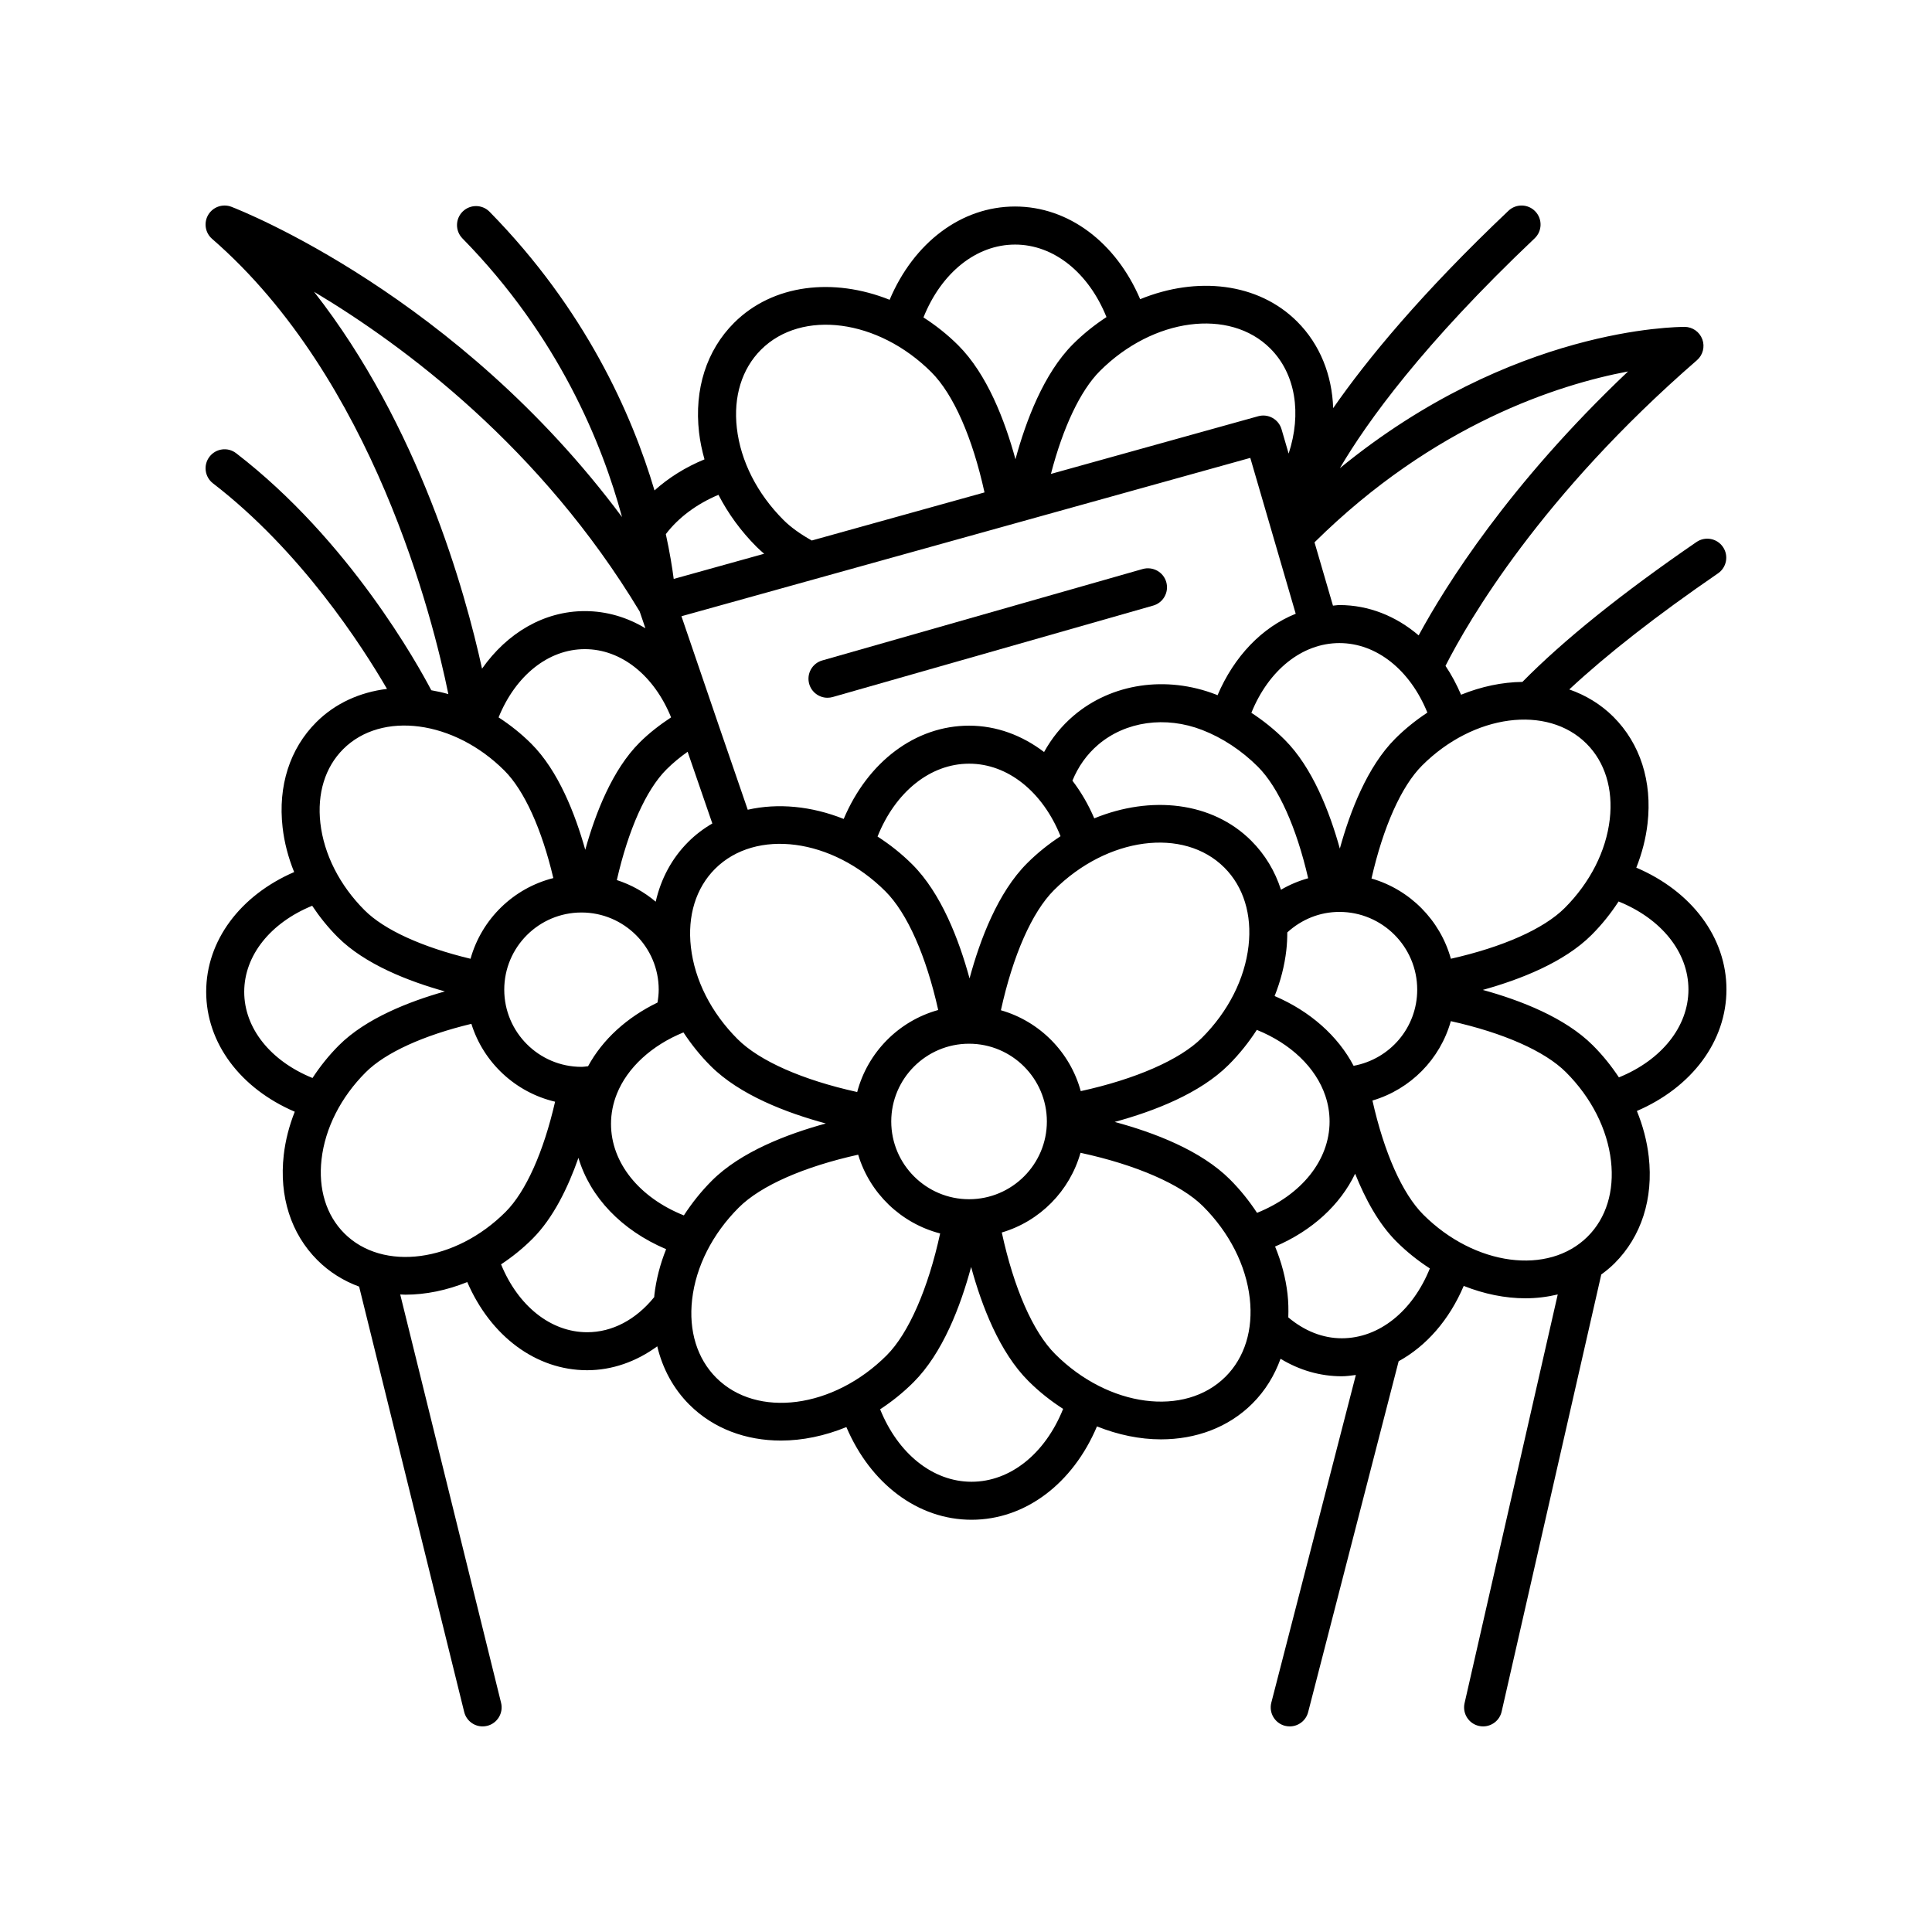 <?xml version="1.0" encoding="UTF-8"?>
<!-- Uploaded to: SVG Repo, www.svgrepo.com, Generator: SVG Repo Mixer Tools -->
<svg fill="#000000" width="800px" height="800px" version="1.1" viewBox="144 144 512 512" xmlns="http://www.w3.org/2000/svg">
 <g>
  <path d="m577.63 373.95c1.52-3.812 2.535-7.75 2.988-11.719 1.273-11.125-1.945-21.164-9.051-28.266-3.348-3.344-7.34-5.731-11.691-7.258 10.008-9.32 23.184-19.625 39.414-30.762 2.293-1.574 2.879-4.707 1.305-7-1.57-2.297-4.707-2.879-7.008-1.305-19.758 13.555-35.234 26.012-46.129 37.07-5.356 0.062-10.887 1.219-16.262 3.398-1.184-2.746-2.547-5.312-4.125-7.652 6.035-11.883 25.215-45.023 66.637-80.996 1.578-1.371 2.148-3.578 1.426-5.539-0.723-1.965-2.578-3.277-4.672-3.301-2.051 0.047-45.609 0.02-91.387 37.457 7.25-12.355 22.035-32.867 51.621-60.918 2.019-1.914 2.102-5.102 0.188-7.121-1.91-2.023-5.098-2.106-7.121-0.191-23.012 21.816-37.434 39.316-46.457 52.312-0.301-8.762-3.477-16.871-9.543-22.934-10.359-10.355-26.605-12.07-41.605-5.938-6.414-15.039-18.969-24.562-33.168-24.562-14.25 0-26.836 9.586-33.23 24.719-14.887-5.945-30.941-4.16-41.219 6.102-7.297 7.285-10.594 17.598-9.289 29.023 0.273 2.406 0.785 4.797 1.445 7.164-5.043 2.07-9.504 4.871-13.246 8.234-6.016-20.277-18.359-48.016-43.703-73.844-1.949-1.992-5.141-2.012-7.125-0.07-1.988 1.949-2.016 5.141-0.07 7.125 25.52 26.008 37.078 54.52 42.289 73.844-43.66-58.684-100.86-81.199-103.52-82.223-2.281-0.875-4.863 0.016-6.125 2.109-1.258 2.098-0.832 4.793 1.016 6.394 42.75 37.125 58.574 100.82 62.605 120.64-1.504-0.43-3.016-0.754-4.519-1.02-3.449-6.59-21.711-39.719-51.707-62.809-2.203-1.707-5.363-1.293-7.066 0.914-1.699 2.203-1.285 5.367 0.922 7.066 23.293 17.938 39.496 43.078 46.113 54.473-7.109 0.867-13.664 3.754-18.742 8.828-7.008 7-10.18 16.898-8.926 27.871 0.457 4.012 1.5 7.992 3.062 11.84-14.289 6.188-23.312 18.18-23.312 31.727 0 13.598 9.09 25.621 23.473 31.785-1.48 3.731-2.473 7.586-2.918 11.469-1.254 10.973 1.918 20.871 8.926 27.871 3.18 3.176 6.941 5.496 11.051 7.008l27.84 112.71c0.562 2.305 2.617 3.84 4.883 3.84 0.402 0 0.809-0.051 1.211-0.148 2.699-0.664 4.348-3.398 3.684-6.102l-26.73-108.22c0.453 0.016 0.902 0.059 1.359 0.059 5.394 0 10.984-1.156 16.41-3.344 6.18 14.316 18.195 23.363 31.77 23.363 6.602 0 13.016-2.266 18.578-6.336 1.418 5.922 4.266 11.215 8.516 15.465 6.402 6.394 15.047 9.512 24.262 9.512 5.699 0 11.609-1.23 17.344-3.574 6.414 15.039 18.969 24.562 33.168 24.562 14.258 0 26.848-9.598 33.238-24.738 5.613 2.242 11.387 3.43 16.957 3.43 9.211 0 17.855-3.113 24.254-9.512 3.363-3.363 5.832-7.387 7.438-11.844 4.992 3.027 10.484 4.637 16.227 4.637 1.266 0 2.492-0.191 3.731-0.344l-22.402 86.836c-0.695 2.695 0.926 5.441 3.617 6.141 0.426 0.105 0.852 0.156 1.266 0.156 2.242 0 4.289-1.504 4.875-3.777l23.988-93c7.348-4.027 13.418-10.961 17.242-19.957 5.414 2.144 10.98 3.281 16.355 3.281 2.938 0 5.801-0.359 8.562-1.016l-24.691 108.31c-0.617 2.715 1.078 5.418 3.793 6.031 0.379 0.086 0.754 0.125 1.125 0.125 2.297 0 4.375-1.586 4.906-3.918l26.406-115.84c1.23-0.902 2.426-1.871 3.527-2.973 7.106-7.098 10.32-17.141 9.051-28.266-0.469-4.098-1.539-8.164-3.144-12.094 14.547-6.266 23.738-18.445 23.738-32.211 0-13.816-9.258-26.027-23.891-32.273zm-7.023-12.863c-0.965 8.441-5.207 16.801-11.945 23.543-5.559 5.551-16.434 10.355-30.164 13.449-2.844-10.23-10.848-18.316-21.039-21.266 3.098-13.621 7.891-24.426 13.41-29.945 13.609-13.598 33.16-16.195 43.578-5.781 4.891 4.887 7.074 11.992 6.16 20zm-100.66 95.473c-7.711-7.703-20.074-12.414-30.543-15.238 10.41-2.836 22.59-7.523 30.219-15.148 2.856-2.856 5.328-5.973 7.445-9.242 8.938 3.598 15.633 9.953 18.164 17.473 0.742 2.215 1.121 4.5 1.121 6.801 0 10.277-7.473 19.48-19.223 24.211-2.059-3.129-4.438-6.113-7.184-8.855zm-69.137 5.246c-11.371 0-20.621-9.246-20.621-20.605s9.25-20.605 20.621-20.605 20.621 9.246 20.621 20.605-9.25 20.605-20.621 20.605zm-75.582 4.289c-11.797-4.715-19.305-13.938-19.305-24.246 0-2.711 0.523-5.391 1.551-7.961 2.781-6.965 9.27-12.883 17.645-16.285 2.07 3.141 4.457 6.137 7.211 8.891 7.711 7.711 20.137 12.43 30.527 15.238-10.234 2.797-22.555 7.504-30.203 15.152-2.848 2.848-5.309 5.953-7.426 9.211zm150.11-200.75 12.039 41.305c-8.887 3.574-16.293 11.227-20.719 21.594-0.137-0.055-0.266-0.129-0.402-0.18-13.207-5.117-27.684-2.973-37.762 5.625-3.199 2.727-5.785 5.961-7.805 9.605-5.812-4.422-12.613-6.984-19.867-6.984-14.25 0-26.836 9.586-33.234 24.719-8.535-3.406-17.438-4.258-25.43-2.438-3.242-9.316-11.277-32.824-17.57-51.281zm0.258 101.46c-10.359-10.355-26.605-12.07-41.605-5.934-1.574-3.695-3.531-7.019-5.789-9.984 1.531-3.738 3.805-6.957 6.828-9.535 7.262-6.184 17.828-7.68 27.586-3.891 5.348 2.07 10.441 5.438 14.738 9.727 5.465 5.465 10.223 16.117 13.324 29.559-2.527 0.703-4.945 1.719-7.207 3.047-1.574-4.93-4.223-9.34-7.875-12.988zm-50.539-1.203c-3.106 2.035-6.094 4.398-8.863 7.168-7.719 7.711-12.445 20.129-15.254 30.52-2.812-10.297-7.516-22.559-15.16-30.195-2.875-2.875-5.988-5.316-9.223-7.402 4.719-11.797 13.953-19.309 24.27-19.309 10.285-0.004 19.5 7.473 24.23 19.219zm-107.29 17.352c-3-2.531-6.484-4.492-10.301-5.727 3.047-13.336 7.746-23.918 13.145-29.312 1.75-1.75 3.644-3.289 5.613-4.691 2.66 7.766 5.078 14.789 6.551 19.008-2.305 1.34-4.457 2.957-6.394 4.894-4.344 4.34-7.231 9.758-8.613 15.828zm-4.281-42.16c-7.223 7.211-11.699 18.766-14.387 28.41-2.688-9.547-7.144-20.961-14.297-28.105-2.707-2.707-5.637-5.008-8.672-6.984 4.488-11.062 13.168-18.086 22.859-18.086 9.684 0 18.367 7.023 22.855 18.082-2.949 1.957-5.793 4.113-8.359 6.684zm-15.391 45.027c11.285 0 20.469 9.172 20.469 20.449 0 1.148-0.133 2.285-0.32 3.414-8.117 3.941-14.551 9.785-18.402 16.879-0.582 0.051-1.156 0.164-1.742 0.164-11.285 0-20.469-9.176-20.469-20.453-0.004-11.285 9.176-20.453 20.465-20.453zm73.07 47.578c-14.438-3.188-25.875-8.203-31.703-14.027-6.981-6.973-11.371-15.625-12.367-24.367-0.949-8.305 1.324-15.676 6.402-20.754 10.809-10.789 31.07-8.121 45.156 5.965 5.797 5.789 10.793 17.137 13.984 31.445-10.477 2.902-18.695 11.215-21.473 21.738zm38.082-21.672c3.188-14.496 8.219-25.988 14.07-31.836 14.094-14.082 34.355-16.762 45.156-5.965 5.078 5.074 7.352 12.449 6.402 20.758-1 8.742-5.391 17.398-12.367 24.367-5.809 5.805-17.629 10.945-32.098 14.109-2.816-10.324-10.883-18.492-21.164-21.434zm93.473 14.723c-4.156-7.922-11.562-14.492-20.934-18.492 1.578-3.945 2.633-8.023 3.102-12.133 0.184-1.602 0.254-3.176 0.258-4.727 3.797-3.461 8.613-5.434 13.809-5.434 11.371 0 20.621 9.238 20.621 20.602 0 10.082-7.219 18.406-16.855 20.184zm11.035-86.703c-7.394 7.391-11.961 19.258-14.684 29.137-2.731-9.805-7.277-21.508-14.594-28.824-2.711-2.707-5.695-5.106-8.852-7.16 4.57-11.297 13.434-18.477 23.332-18.477 9.879 0 18.734 7.156 23.312 18.422-2.977 1.965-5.852 4.242-8.516 6.902zm6.203-27.363c-5.992-5.121-13.246-8.039-20.996-8.039-0.582 0-1.137 0.125-1.711 0.156l-4.891-16.777c31.668-31.312 64.602-41.805 83.09-45.285-31.598 29.941-48.391 56.832-55.492 69.945zm-39.312-76.023c6.731 6.727 8.336 17.27 4.856 27.844l-1.883-6.461c-0.773-2.641-3.535-4.184-6.188-3.438l-54.926 15.289c3.203-12.332 7.801-22.09 12.98-27.27 14.098-14.082 34.363-16.762 45.16-5.965zm-67.648-27.547c10.289 0 19.5 7.473 24.23 19.215-3.106 2.039-6.094 4.398-8.867 7.168-7.758 7.754-12.504 20.395-15.254 30.512-2.828-10.363-7.523-22.562-15.156-30.191-2.875-2.875-5.988-5.312-9.223-7.398 4.723-11.797 13.953-19.305 24.27-19.305zm-67.328 27.867c10.812-10.793 31.07-8.121 45.16 5.965 5.863 5.859 10.891 17.344 14.074 31.852l-45.777 12.742c-3.062-1.719-5.598-3.539-7.488-5.43-6.981-6.973-11.371-15.625-12.367-24.367-0.953-8.316 1.324-15.684 6.398-20.762zm-11.27 38.453c2.559 4.965 5.953 9.641 10.113 13.797 0.617 0.617 1.297 1.219 1.996 1.82l-23.969 6.672c-0.395-3.039-1.039-7.07-2.09-11.875 3.32-4.363 8.176-7.996 13.949-10.414zm-20.879 30.922c0.316 0.926 0.828 2.434 1.516 4.445-4.863-2.93-10.316-4.551-16.043-4.551-10.785 0-20.562 5.746-27.25 15.254-4.465-20.418-16.672-64.344-44.52-99.883 24.039 14.355 60.156 41.328 86.297 84.734zm-78.578 36.477c10.207-10.203 29.391-7.656 42.738 5.688 5.281 5.277 9.906 15.535 12.957 28.48-10.605 2.676-19.008 10.887-21.941 21.383-12.75-3.055-22.855-7.637-28.066-12.848-6.617-6.613-10.781-14.82-11.73-23.098-0.891-7.856 1.25-14.816 6.043-19.605zm-26.223 64.316c0-9.656 6.996-18.312 18.012-22.809 1.953 2.938 4.199 5.742 6.781 8.324 7.219 7.219 18.836 11.707 28.387 14.371-9.422 2.66-20.926 7.133-28.078 14.285-2.68 2.68-5.004 5.598-7.004 8.66-11.066-4.481-18.098-13.152-18.098-22.832zm26.531 64.004c-4.793-4.789-6.934-11.75-6.039-19.605 0.945-8.281 5.113-16.488 11.73-23.098 5.188-5.188 15.277-9.77 27.98-12.824 3.188 10.242 11.648 18.16 22.184 20.637-3.051 13.289-7.738 23.828-13.121 29.207-13.344 13.336-32.523 15.887-42.734 5.684zm64.355 26.203c-9.656 0-18.32-6.984-22.82-17.988 2.918-1.93 5.723-4.172 8.328-6.777 5.535-5.531 9.43-13.625 12.176-21.445 3.094 10.41 11.426 19.195 23.242 24.199-1.594 3.961-2.652 8.062-3.125 12.191-0.02 0.172-0.016 0.336-0.031 0.508-4.852 5.996-11.121 9.312-17.77 9.312zm34.215 12.078c-5.078-5.078-7.352-12.449-6.402-20.754 0.996-8.742 5.387-17.398 12.367-24.367 5.801-5.797 17.238-10.816 31.637-14.008 3.07 10.223 11.34 18.184 21.723 20.871-3.16 14.555-8.324 26.453-14.168 32.301-14.094 14.09-34.352 16.754-45.156 5.957zm67.648 27.547c-10.285 0-19.492-7.465-24.227-19.203 3.106-2.035 6.09-4.41 8.859-7.18 7.711-7.707 12.426-20.047 15.254-30.535 2.828 10.367 7.523 22.578 15.164 30.211 2.875 2.875 5.988 5.312 9.219 7.398-4.723 11.801-13.953 19.309-24.27 19.309zm67.328-27.863c-10.801 10.793-31.059 8.121-45.156-5.965-5.918-5.91-10.98-17.551-14.156-32.23 10.086-2.973 18.004-10.988 20.859-21.121 14.641 3.156 26.629 8.34 32.488 14.191 6.977 6.977 11.367 15.633 12.367 24.367 0.945 8.309-1.328 15.684-6.402 20.758zm30.789-10.16c-5.078 0-9.922-1.969-14.176-5.535 0.07-2.027 0.039-4.086-0.203-6.203-0.488-4.266-1.617-8.492-3.297-12.574 9.855-4.211 17.254-11.066 21.215-19.301 2.684 6.707 6.219 13.258 10.938 17.973 2.766 2.766 5.754 5.121 8.863 7.133-4.562 11.316-13.434 18.508-23.34 18.508zm65.184-26.984c-10.418 10.41-29.965 7.812-43.578-5.781-5.574-5.57-10.391-16.473-13.48-30.238 10.09-2.984 17.938-10.949 20.773-21.039 13.887 3.09 24.895 7.926 30.496 13.52 6.742 6.734 10.988 15.094 11.949 23.539 0.914 8.012-1.27 15.117-6.16 20zm8.258-42.156c-1.992-3.004-4.281-5.871-6.922-8.504-7.383-7.379-19.207-11.938-29.152-14.676 9.891-2.75 21.535-7.277 28.84-14.582 2.738-2.738 5.109-5.723 7.148-8.855 11.32 4.57 18.512 13.434 18.512 23.328 0 9.867-7.16 18.711-18.426 23.289z"/>
  <path d="m363.29 328.91c0.457 0 0.922-0.062 1.387-0.191l84.934-24.234c2.676-0.762 4.227-3.551 3.461-6.231-0.762-2.672-3.551-4.203-6.227-3.465l-84.934 24.234c-2.676 0.762-4.227 3.551-3.461 6.231 0.629 2.215 2.644 3.656 4.84 3.656z"/>
 </g>
</svg>